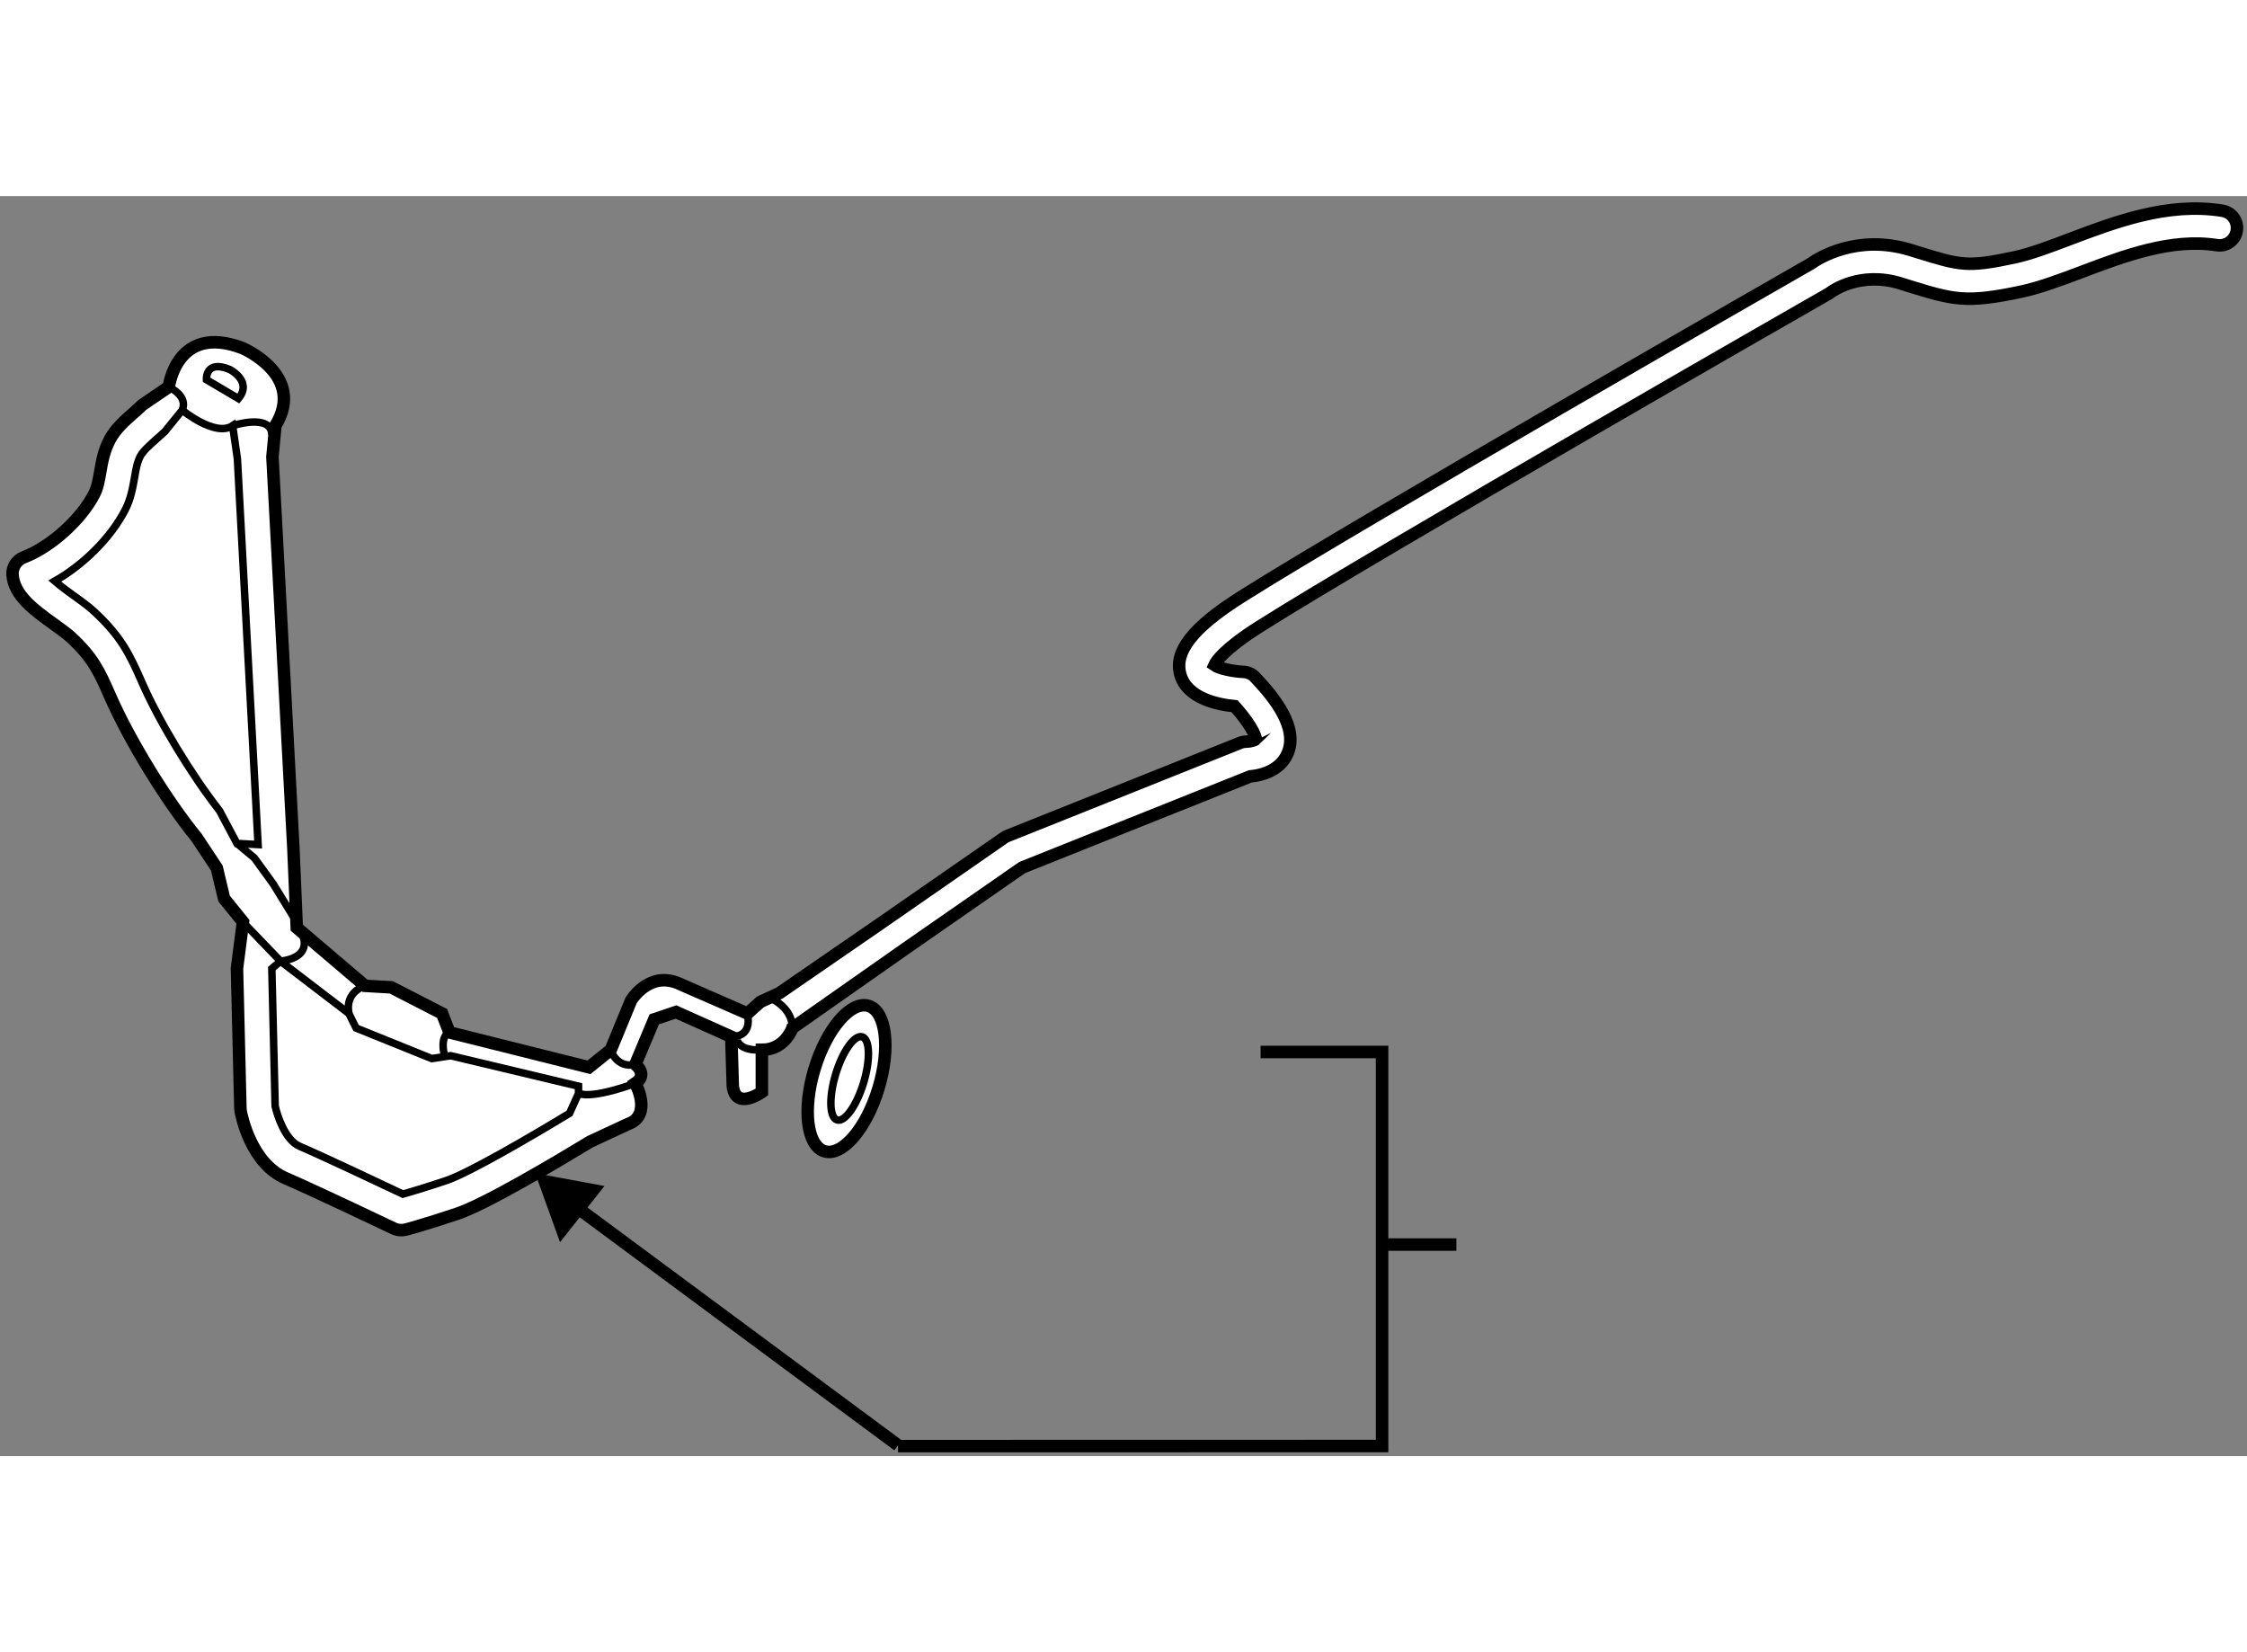 <?xml version="1.0" encoding="utf-8"?>
<!-- Generator: Adobe Illustrator 15.1.0, SVG Export Plug-In . SVG Version: 6.00 Build 0)  -->
<!DOCTYPE svg PUBLIC "-//W3C//DTD SVG 1.1//EN" "http://www.w3.org/Graphics/SVG/1.1/DTD/svg11.dtd">
<svg version="1.1" xmlns="http://www.w3.org/2000/svg" xmlns:xlink="http://www.w3.org/1999/xlink" x="0px" y="0px" width="244.8px"
	 height="180px" viewBox="103.336 97.791 89.863 50.392" enable-background="new 0 0 244.8 180" xml:space="preserve">
	
<rect x="103.336" y="97.791" width="89.863" height="50.392" fill="#808080" stroke="none"/>
	
<g><polyline fill="none" stroke="#000000" stroke-width="0.5" points="139.25,147.783 158.609,147.779 158.609,132.021 
						153.75,132.021 				"></polyline><line fill="none" stroke="#000000" stroke-width="0.5" x1="125.75" y1="137.75" x2="139.25" y2="147.75"></line><polygon points="125.733,139.626 124.736,136.868 127.51,137.38 				"></polygon><line fill="none" stroke="#000000" stroke-width="0.5" x1="161.581" y1="139.722" x2="158.498" y2="139.722"></line></g><g><path fill="#FFFFFF" stroke="#000000" stroke-width="0.5" d="M112.813,128.679l0.137,5.599c0,0.035,0.004,0.072,0.011,0.109
				c0.04,0.211,0.417,2.092,1.808,2.687c1.061,0.454,4.283,1.988,4.316,2.005c0.094,0.045,0.197,0.065,0.299,0.065l0,0
				c0.057,0,0.113-0.004,0.17-0.019c0.025-0.006,0.662-0.167,2.067-0.636c1.133-0.378,3.96-2.059,5.323-2.886l1.51-0.702
				c0.988-0.352,0.292-1.629,0.292-1.629c0.523-0.35,0-0.756,0-0.756l0.755-1.801l0.872-0.293l2.209,0.989l0.061,1.976
				c0.116,0.989,1.162,0.235,1.162,0.235v-1.688c0.929,0,1.22-0.872,1.22-0.872l4.511-3.167l4.678-3.25l9.123-3.647
				c0.351-0.029,1.176-0.18,1.492-0.917c0.444-1.03-0.523-2.229-1.293-3.043c-0.125-0.135-0.297-0.213-0.479-0.219
				c-0.446-0.019-0.976-0.145-1.153-0.269c0.066-0.149,0.381-0.641,1.809-1.545c4.587-2.907,22.584-13.216,22.765-13.316
				c0.028-0.017,0.056-0.035,0.078-0.054c0.047-0.035,1.162-0.851,2.781-0.354l0.288,0.091c1.827,0.563,2.317,0.717,4.562,0.237
				c0.751-0.163,1.555-0.467,2.411-0.788c1.678-0.636,3.578-1.354,5.395-1.067c0.38,0.062,0.737-0.198,0.797-0.578
				c0.062-0.382-0.198-0.739-0.579-0.8c-2.178-0.347-4.267,0.442-6.107,1.138c-0.803,0.306-1.562,0.591-2.209,0.729
				c-1.885,0.402-2.146,0.322-3.856-0.205l-0.287-0.089c-2.146-0.66-3.704,0.333-3.995,0.544c-0.881,0.503-18.27,10.47-22.789,13.331
				c-1.928,1.223-2.679,2.178-2.429,3.095c0.261,0.958,1.494,1.208,2.17,1.272c0.844,0.945,0.844,1.318,0.853,1.318l0,0
				c-0.048,0.048-0.238,0.098-0.373,0.1c-0.09,0-0.179,0.017-0.26,0.05l-9.301,3.72c-0.052,0.021-0.099,0.044-0.14,0.075
				l-4.825,3.349l-4.157,2.863l-0.757,0.35l-0.523,0.464l-2.791-1.22c-1.161-0.463-1.86,0.697-1.86,0.697l-0.814,1.977l-0.872,0.699
				l-5.581-1.397l-0.291-0.756l-2.034-1.045l-1.047-0.06l-2.732-2.324l-0.135-3.176l-0.838-15.658l0.119-1.245
				c1.241-2.018-1.317-3.102-1.317-3.102c-2.636-1.005-2.946,1.551-2.946,1.551l-1.059,0.721c-0.104,0.104-0.225,0.209-0.35,0.32
				c-0.357,0.315-0.729,0.644-0.955,1.073c-0.232,0.438-0.311,0.888-0.378,1.282c-0.06,0.343-0.11,0.636-0.242,0.892
				c-0.533,1.032-1.745,2.119-2.819,2.529c-0.287,0.109-0.467,0.395-0.446,0.7c0.058,0.83,0.878,1.418,1.673,1.988
				c0.256,0.186,0.5,0.361,0.654,0.502c0.873,0.809,1.127,1.338,1.573,2.361c0.77,1.764,2.254,4.177,3.47,5.666l0.799,1.21
				l0.291,1.22l0.755,0.932L112.813,128.679z"></path><path fill="none" stroke="#000000" stroke-width="0.3" d="M113.658,123.726l-0.828-15.432l-0.191-1.321
				c-0.697,0.467-2.015-0.621-2.015-0.621l-0.695,0.856c-0.109,0.104-0.222,0.2-0.333,0.299c-0.264,0.236-0.537,0.478-0.645,0.68
				c-0.129,0.241-0.18,0.535-0.236,0.869c-0.07,0.398-0.147,0.853-0.379,1.297c-0.572,1.103-1.662,2.188-2.811,2.835
				c0.248,0.215,0.588,0.46,0.793,0.608c0.293,0.209,0.569,0.407,0.787,0.613c1.072,0.991,1.422,1.718,1.906,2.824
				c0.678,1.56,2.006,3.741,3.105,5.138l0.695,1.309L113.658,123.726z"></path><path fill="none" stroke="#000000" stroke-width="0.3" d="M126.114,134.472c-1.536,0.932-4.041,2.395-4.936,2.692
				c-0.873,0.291-1.438,0.458-1.729,0.541c-0.772-0.365-3.206-1.518-4.133-1.914c-0.573-0.246-0.891-1.223-0.976-1.608l-0.133-5.5
				l0.348-0.293l2.733,2.091l0.29,0.582l3.024,1.221l0.755-0.115l5.116,1.22v0.289L126.114,134.472z"></path><path fill="none" stroke="#000000" stroke-width="0.3" d="M128.745,133.272c0,0-1.687,0.64-2.27,0.404"></path><path fill="none" stroke="#000000" stroke-width="0.3" d="M127.755,131.935c0,0,0.234,0.758,0.99,0.582"></path><path fill="none" stroke="#000000" stroke-width="0.3" d="M132.581,131.412c0,0,0.871,0.06,0.64-0.932"></path><path fill="none" stroke="#000000" stroke-width="0.3" d="M134.093,129.843c0,0,0.931,0.349,0.931,1.22"></path><polyline fill="none" stroke="#000000" stroke-width="0.3" points="115.197,126.818 114.268,125.307 113.511,124.262 
				112.813,123.68 		"></polyline><path fill="none" stroke="#000000" stroke-width="0.3" d="M115.43,127.341c0,0,0.465,0.873-0.873,1.049l-1.511-1.571"></path><path fill="none" stroke="#000000" stroke-width="0.3" d="M117.93,129.376c0,0-0.813,0.231-0.64,1.104"></path><path fill="none" stroke="#000000" stroke-width="0.3" d="M121.302,131.236c0,0-0.406,0.12-0.173,0.991"></path><path fill="none" stroke="#000000" stroke-width="0.3" d="M132.813,131.527c0,0,0.06,0.467,0.99,0.407"></path><path fill="none" stroke="#000000" stroke-width="0.3" d="M112.871,105.889c0.582-0.698-0.349-1.164-0.349-1.164
				c-0.987-0.407-0.93,0.408-0.93,0.408L112.871,105.889z"></path><path fill="none" stroke="#000000" stroke-width="0.3" d="M112.639,106.973c0,0,1.555-0.508,1.57,0.369"></path><path fill="none" stroke="#000000" stroke-width="0.3" d="M110.08,105.422c0,0,0.796,0.349,0.544,0.93"></path></g>



	
<g><path fill="#FFFFFF" stroke="#000000" stroke-width="0.5" d="M136.313,135.992c-0.709-0.212-0.89-1.685-0.402-3.295
				c0.486-1.604,1.45-2.733,2.159-2.521c0.705,0.212,0.886,1.687,0.399,3.295C137.988,135.076,137.019,136.207,136.313,135.992z"></path><ellipse transform="matrix(-0.289 0.957 -0.957 -0.289 304.346 40.189)" fill="none" stroke="#000000" stroke-width="0.3" cx="137.252" cy="133.087" rx="1.737" ry="0.584"></ellipse></g>


</svg>